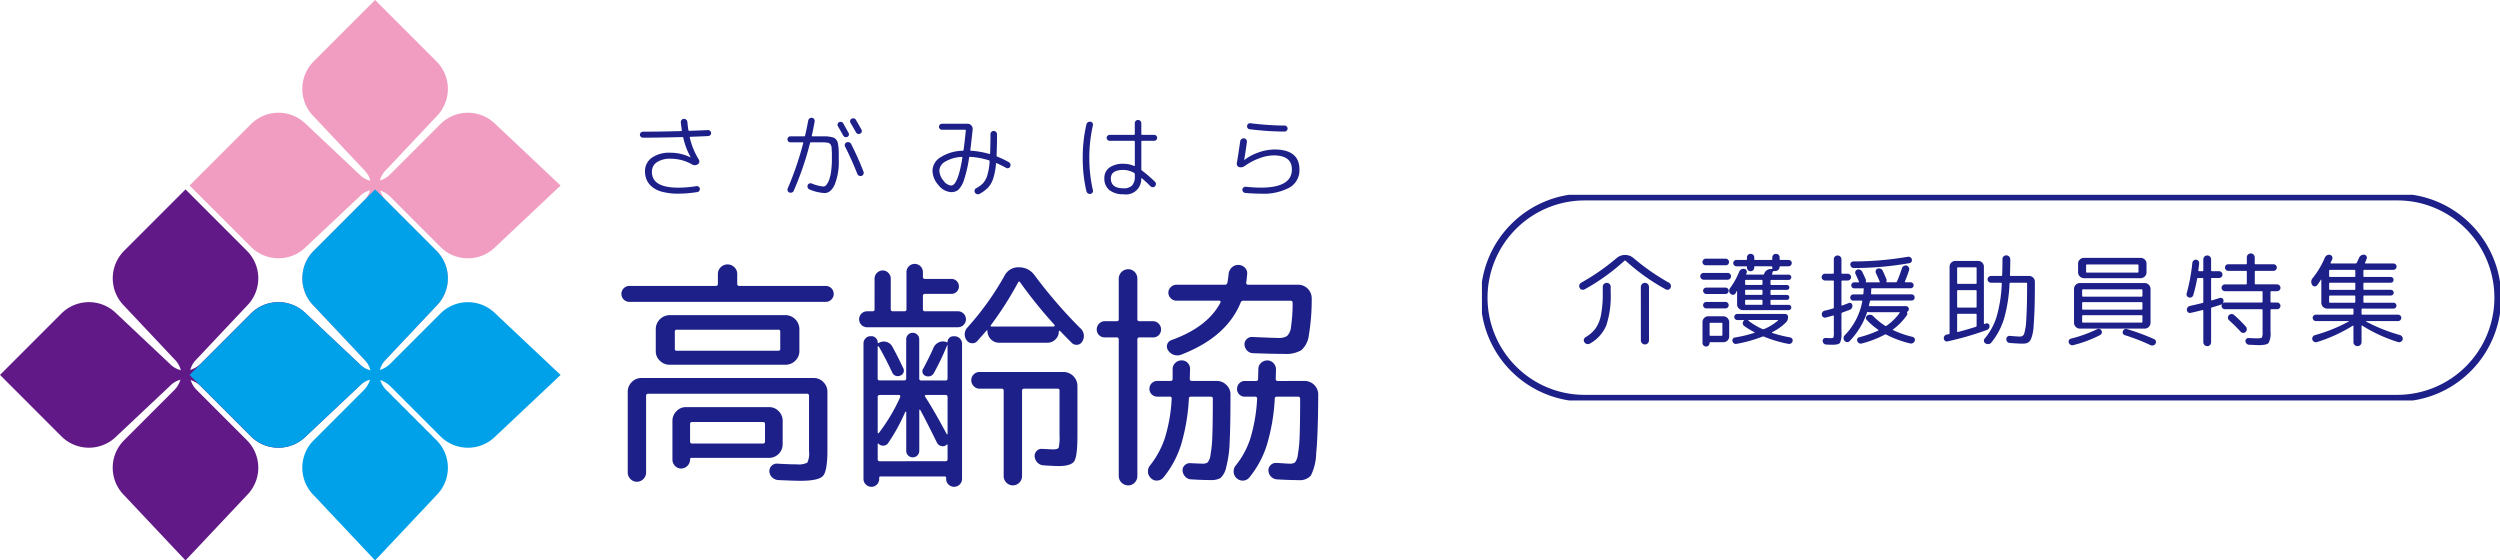 <svg xmlns="http://www.w3.org/2000/svg" xmlns:xlink="http://www.w3.org/1999/xlink" width="368.346" height="82.573" viewBox="0 0 368.346 82.573"><defs><clipPath id="a"><rect width="194.226" height="82.573" fill="none"/></clipPath><clipPath id="b"><rect width="150" height="30.295" fill="none"/></clipPath></defs><g transform="translate(-40 -16)"><g transform="translate(40 16)"><g clip-path="url(#a)"><path d="M160.683,73.414a1.176,1.176,0,0,1,0-2.351h12.754a.284.284,0,0,0,.321-.321V69.317a1.347,1.347,0,0,1,.427-1.015,1.419,1.419,0,0,1,1.994,0,1.349,1.349,0,0,1,.427,1.015v1.425a.283.283,0,0,0,.321.321h12.753a1.176,1.176,0,0,1,0,2.351Zm21.98,26.254a1.418,1.418,0,0,1-.908-.392,1.3,1.3,0,0,1-.41-.891,1.1,1.1,0,0,1,1.14-1.14q1.71.107,2.849.106a2.894,2.894,0,0,0,1.6-.249,3.208,3.208,0,0,0,.25-1.71V87.271a.283.283,0,0,0-.321-.32H163.5a.283.283,0,0,0-.321.32V98.527a1.365,1.365,0,0,1-.392.979,1.332,1.332,0,0,1-1.923,0,1.365,1.365,0,0,1-.392-.979V86.665a1.978,1.978,0,0,1,.588-1.425,1.892,1.892,0,0,1,1.407-.606H187.9a1.894,1.894,0,0,1,1.407.606,1.98,1.98,0,0,1,.588,1.425v8.621q0,3.028-.642,3.758t-3.312.73q-1,0-3.277-.106M167.417,82.675h-.784a1.978,1.978,0,0,1-1.425-.588,1.891,1.891,0,0,1-.605-1.407V77.4a2.068,2.068,0,0,1,2.031-2.031h17.1a2.068,2.068,0,0,1,2.031,2.031v3.277a1.891,1.891,0,0,1-.605,1.407,1.979,1.979,0,0,1-1.425.588ZM183.3,94.4a2.007,2.007,0,0,1-2,2H169.874a.189.189,0,0,0-.213.213v.036a1.339,1.339,0,0,1-1.318,1.318,1.21,1.21,0,0,1-.909-.391,1.3,1.3,0,0,1-.374-.927v-5.7a1.98,1.98,0,0,1,.588-1.425,1.893,1.893,0,0,1,1.407-.605h12.254a1.9,1.9,0,0,1,1.408.605,1.982,1.982,0,0,1,.588,1.425Zm-15.888-16.6v2.53a.251.251,0,0,0,.285.285h14.962a.252.252,0,0,0,.285-.285v-2.53a.252.252,0,0,0-.285-.285H167.7a.251.251,0,0,0-.285.285M180.7,93.968V91.4c0-.189-.107-.285-.321-.285h-10.4c-.215,0-.321.1-.321.285v2.565a.283.283,0,0,0,.321.321h10.4a.284.284,0,0,0,.321-.321" transform="translate(-67.984 -28.936)" fill="#1d2089"/><path d="M221.837,77.074a1.176,1.176,0,1,1,0-2.351h.783c.19,0,.285-.107.285-.321V69.914a1.216,1.216,0,0,1,1.211-1.211,1.128,1.128,0,0,1,.819.356,1.165,1.165,0,0,1,.356.854V74.4a.284.284,0,0,0,.321.321h1.674a.283.283,0,0,0,.32-.321V68.916a1.212,1.212,0,0,1,2.423,0v.748q0,.286.321.286h3.882a1.1,1.1,0,1,1,0,2.209h-3.882a.283.283,0,0,0-.321.321V74.4a.284.284,0,0,0,.321.321h4.809a1.176,1.176,0,1,1,0,2.351Zm13.608,23.173a1.162,1.162,0,0,1-1.639,0,1.109,1.109,0,0,1-.356-.837v-.143a.189.189,0,0,0-.214-.213H223.8a.189.189,0,0,0-.213.213v.143a1.139,1.139,0,0,1-.339.837,1.1,1.1,0,0,1-.8.339,1.154,1.154,0,0,1-.819-.339,1.11,1.11,0,0,1-.356-.837V79.461a1.054,1.054,0,0,1,.3-.748.967.967,0,0,1,.73-.321h.142a.867.867,0,0,1,.659.285.918.918,0,0,1,.267.641c0,.1.048.119.142.071l.072-.036a1.382,1.382,0,0,1,1.1-.107,1.418,1.418,0,0,1,.855.712q.748,1.355,1.567,3.1a.771.771,0,0,1-.427,1.141.862.862,0,0,1-.642.035.877.877,0,0,1-.5-.427q-.961-2.065-2-3.883a.146.146,0,0,0-.107-.036c-.048,0-.071.012-.071.036v4.7q0,.285.32.285h3.563c.213,0,.321-.095.321-.285V78.82a.962.962,0,0,1,1.923,0v5.807a.252.252,0,0,0,.286.285h3.6a.252.252,0,0,0,.285-.285V79.781c0-.118-.024-.13-.071-.035a35.961,35.961,0,0,1-1.959,4.1.879.879,0,0,1-.534.428.945.945,0,0,1-.677-.036.711.711,0,0,1-.321-1.1q1-1.888,1.5-3.063a1.574,1.574,0,0,1,.783-.784,1.376,1.376,0,0,1,1.1-.035l.071.035c.071.024.107,0,.107-.071a.855.855,0,0,1,.819-.819h.249a1.1,1.1,0,0,1,1.069,1.069V99.41a1.111,1.111,0,0,1-.356.837M223.368,87.369v5.236a.082.082,0,0,0,.053.089c.036.013.077-.006.125-.053a26.593,26.593,0,0,0,3.135-5.272.277.277,0,0,0-.018-.214.171.171,0,0,0-.16-.107h-2.815a.283.283,0,0,0-.32.321m10.01,9.44q.285,0,.285-.321v-2.1a.058.058,0,0,0-.036-.053.059.059,0,0,0-.071.018.822.822,0,0,1-.784.231.911.911,0,0,1-.677-.516q-1.853-3.741-2.459-4.81a.121.121,0,0,0-.089-.036c-.035,0-.053.024-.053.071v6.021a.962.962,0,0,1-1.923,0V89.578c0-.047-.018-.071-.053-.071a.12.12,0,0,0-.089.036,27.4,27.4,0,0,1-2.529,4.6.844.844,0,0,1-.695.374.88.88,0,0,1-.73-.3.045.045,0,0,0-.071,0,.1.1,0,0,0-.036.071v2.209a.283.283,0,0,0,.32.321Zm-2.885-9.761a.176.176,0,0,0-.161.089.119.119,0,0,0,.018.161q1.282,1.959,3.17,5.485c.023.048.053.071.089.071s.053-.024.053-.071V87.369q0-.321-.285-.321Zm23.012-7.872a.914.914,0,0,1-.713.48,1,1,0,0,1-.819-.267q-1.176-1.176-1.745-1.782c-.024-.023-.059-.023-.107,0s-.071.048-.071.072a1.59,1.59,0,0,1-.5,1.193,1.64,1.64,0,0,1-1.176.481h-7.125a1.62,1.62,0,0,1-1.211-.516,1.707,1.707,0,0,1-.5-1.23c0-.118-.06-.118-.178,0q-.428.5-1.318,1.5a.934.934,0,0,1-.8.32,1,1,0,0,1-.766-.427,1.483,1.483,0,0,1,.143-1.923,42.137,42.137,0,0,0,5.45-7.624,2.246,2.246,0,0,1,2.1-1.211,2.777,2.777,0,0,1,2.316,1.176,70.705,70.705,0,0,0,6.7,7.766,1.522,1.522,0,0,1,.32,2m-4.382,15.888q.784,0,.908-.25A6.747,6.747,0,0,0,250.157,93v-6.59a.252.252,0,0,0-.285-.285h-4.916c-.213,0-.321.095-.321.285V98.982a1.371,1.371,0,0,1-.391.979,1.334,1.334,0,0,1-1.924,0,1.368,1.368,0,0,1-.392-.979V86.407q0-.285-.32-.285h-3.242a1.139,1.139,0,0,1-.855-.374,1.225,1.225,0,0,1-.356-.873,1.217,1.217,0,0,1,1.211-1.211h12.4a2.069,2.069,0,0,1,2.03,2.031V93q0,3.065-.463,3.794t-2.28.73q-.784,0-2.244-.106a1.341,1.341,0,0,1-.891-.392,1.494,1.494,0,0,1-.427-.891,1.058,1.058,0,0,1,.285-.819.956.956,0,0,1,.819-.321q1.424.071,1.531.071m.178-18.1c.047,0,.089-.036.125-.107s.029-.118-.018-.142a67.6,67.6,0,0,1-5.059-6.269q-.143-.213-.285,0a50.3,50.3,0,0,1-3.99,6.269q-.178.25.072.25Z" transform="translate(-94.048 -28.857)" fill="#1d2089"/><path d="M282.8,78.7a1.156,1.156,0,0,1-1.176-1.176,1.163,1.163,0,0,1,.357-.855,1.126,1.126,0,0,1,.819-.356h1.782a.251.251,0,0,0,.284-.285V70.046a1.4,1.4,0,0,1,1.39-1.389,1.282,1.282,0,0,1,.962.41,1.37,1.37,0,0,1,.392.979v5.985c0,.19.107.285.321.285h1.994a1.13,1.13,0,0,1,.82.356,1.168,1.168,0,0,1,.356.855,1.156,1.156,0,0,1-1.176,1.176h-1.994a.284.284,0,0,0-.321.321V99.115a1.368,1.368,0,0,1-.392.979,1.28,1.28,0,0,1-.962.41,1.4,1.4,0,0,1-1.39-1.389V79.024c0-.213-.094-.321-.284-.321Zm6.8,20.733a1.293,1.293,0,0,1-.427-.908,1.34,1.34,0,0,1,.321-.979,13.272,13.272,0,0,0,2.155-3.972,23.494,23.494,0,0,0,1.016-5.86.252.252,0,0,0-.286-.285h-1.817a1.138,1.138,0,0,1-.838-.339,1.1,1.1,0,0,1-.338-.8,1.155,1.155,0,0,1,1.176-1.176h1.924a.283.283,0,0,0,.32-.321V83.369a1.208,1.208,0,0,1,.392-.908,1.293,1.293,0,0,1,.926-.374,1.218,1.218,0,0,1,1.247,1.247c0,.19-.005.445-.018.765s-.017.565-.017.731q0,.285.32.285H299.3a1.983,1.983,0,0,1,1.425.588,1.9,1.9,0,0,1,.605,1.408q0,4.524-.125,7a16.528,16.528,0,0,1-.517,3.758,2.875,2.875,0,0,1-.854,1.567,2.788,2.788,0,0,1-1.425.285q-1.213,0-2.921-.107a1.208,1.208,0,0,1-.838-.41,1.41,1.41,0,0,1-.374-.873.956.956,0,0,1,.32-.8,1.079,1.079,0,0,1,.856-.3q1.354.072,1.781.072a1.2,1.2,0,0,0,.73-.178,2.233,2.233,0,0,0,.427-1.14,18.86,18.86,0,0,0,.267-2.832q.07-1.87.071-5.4a.283.283,0,0,0-.32-.321H295.52q-.321,0-.321.285a28.749,28.749,0,0,1-1.175,6.876,14.485,14.485,0,0,1-2.565,4.737,1.243,1.243,0,0,1-.908.464,1.176,1.176,0,0,1-.944-.356m3.028-20.341q5.344-1.924,7.232-5.557a.159.159,0,0,0-.018-.16.173.173,0,0,0-.16-.089h-6.3a1.166,1.166,0,0,1-.855-.356,1.12,1.12,0,0,1,0-1.639,1.166,1.166,0,0,1,.855-.356h7.124a.337.337,0,0,0,.356-.285,9.6,9.6,0,0,0,.178-1.282,1.6,1.6,0,0,1,.464-.962,1.375,1.375,0,0,1,1.923,0,1.148,1.148,0,0,1,.356.926q-.071.855-.142,1.282a.212.212,0,0,0,.052.213.256.256,0,0,0,.2.107H311.3a2.005,2.005,0,0,1,2,2,32.292,32.292,0,0,1-.426,5.45,3.5,3.5,0,0,1-1.122,2.208,4.512,4.512,0,0,1-2.512.535q-1.71,0-4.631-.107a1.234,1.234,0,0,1-.838-.391,1.346,1.346,0,0,1-.374-.856,1.008,1.008,0,0,1,.321-.819,1.053,1.053,0,0,1,.854-.321q3.134.143,3.776.142a2.3,2.3,0,0,0,1.318-.285,2.2,2.2,0,0,0,.588-1.371,24.178,24.178,0,0,0,.231-3.509.283.283,0,0,0-.32-.32H303.25a.415.415,0,0,0-.427.285q-2.068,5.059-8.657,7.623a1.6,1.6,0,0,1-2.03-.606.985.985,0,0,1,.5-1.5m19.629,6.02a2.007,2.007,0,0,1,1.995,2q-.036,5.985-.3,8.621a7.841,7.841,0,0,1-.784,3.313,2.133,2.133,0,0,1-1.8.677q-1.354,0-3.17-.107a1.341,1.341,0,0,1-1.282-1.283,1.007,1.007,0,0,1,.321-.819,1.052,1.052,0,0,1,.854-.32c.166,0,.487.018.962.053s.808.053,1,.053a1.274,1.274,0,0,0,.766-.178,2.274,2.274,0,0,0,.428-1.158,19.348,19.348,0,0,0,.267-2.832q.071-1.852.071-5.379c0-.214-.1-.321-.286-.321h-3.135c-.213,0-.32.095-.32.285a28.743,28.743,0,0,1-1.176,6.876,14.474,14.474,0,0,1-2.565,4.737,1.24,1.24,0,0,1-.908.464,1.342,1.342,0,0,1-1.407-1.265,1.335,1.335,0,0,1,.321-.979,12.459,12.459,0,0,0,2.137-3.955,24.391,24.391,0,0,0,1-5.878.252.252,0,0,0-.285-.285h-1.532a1.124,1.124,0,0,1-.8-.321,1.08,1.08,0,0,1-.339-.819,1.138,1.138,0,0,1,.339-.837,1.1,1.1,0,0,1,.8-.339h1.639a.284.284,0,0,0,.321-.321c0-.142.005-.374.018-.695s.017-.563.017-.73a1.208,1.208,0,0,1,.392-.908,1.294,1.294,0,0,1,.926-.374,1.209,1.209,0,0,1,.908.392,1.3,1.3,0,0,1,.375.927c0,.166-.006.409-.018.73s-.018.552-.018.695q0,.285.321.285Z" transform="translate(-120.032 -28.989)" fill="#1d2089"/><path d="M164.765,33.293a.432.432,0,0,1-.317-.132.416.416,0,0,1-.132-.3.424.424,0,0,1,.138-.317.441.441,0,0,1,.31-.132q2.3,0,5.622-.092c.088,0,.123-.04.105-.119q-.105-.739-.145-1.148a.444.444,0,0,1,.106-.356.455.455,0,0,1,.33-.172.488.488,0,0,1,.356.119.453.453,0,0,1,.172.33q.04.462.145,1.2a.118.118,0,0,0,.119.106q1-.026,2.771-.106a.4.4,0,0,1,.31.112.448.448,0,0,1,.152.31.4.4,0,0,1-.112.31.451.451,0,0,1-.31.151q-1.716.079-2.639.106-.106,0-.079.119A10.6,10.6,0,0,0,173,36.526a.524.524,0,0,1,.059.389.461.461,0,0,1-.231.31.8.8,0,0,1-.871-.013,6.263,6.263,0,0,0-3.1-.818,3.505,3.505,0,0,0-2.039.515,1.648,1.648,0,0,0-.732,1.425q0,2.323,3.867,2.323a16.576,16.576,0,0,0,2.679-.224.456.456,0,0,1,.336.079.4.4,0,0,1,.178.277.451.451,0,0,1-.079.336.4.4,0,0,1-.278.178,18.05,18.05,0,0,1-2.837.238,8.857,8.857,0,0,1-2.33-.27,3.887,3.887,0,0,1-1.524-.739,2.9,2.9,0,0,1-.786-1.029,3.033,3.033,0,0,1-.244-1.221,2.4,2.4,0,0,1,.99-2.025,4.47,4.47,0,0,1,2.745-.746,6.65,6.65,0,0,1,2.943.673h.04v-.026a10.4,10.4,0,0,1-1.082-2.864c-.009-.061-.057-.092-.145-.092q-3.419.092-5.794.092" transform="translate(-70.033 -13.008)" fill="#1d2089"/><path d="M202.631,33.859a.415.415,0,0,1-.3-.132.437.437,0,0,1-.007-.62.412.412,0,0,1,.31-.132h2.019a.133.133,0,0,0,.145-.106q.263-1.148.462-2.217a.5.5,0,0,1,.2-.317.471.471,0,0,1,.356-.092.4.4,0,0,1,.3.178.463.463,0,0,1,.092.35q-.157.937-.422,2.1c-.018.071.009.106.079.106h1.953a3.539,3.539,0,0,1,.686.073,4.394,4.394,0,0,1,.522.125.864.864,0,0,1,.336.271,1.051,1.051,0,0,1,.231.4,7.406,7.406,0,0,1,.165,1.425v1.1a9.1,9.1,0,0,1-.587,3.7q-.588,1.26-1.485,1.261a6.4,6.4,0,0,1-2.23-.528.435.435,0,0,1-.264-.251.486.486,0,0,1-.013-.37.415.415,0,0,1,.244-.257.463.463,0,0,1,.35-.007,5.431,5.431,0,0,0,1.742.449.582.582,0,0,0,.422-.244,2.484,2.484,0,0,0,.4-.725,6.1,6.1,0,0,0,.3-1.307,13.872,13.872,0,0,0,.112-1.854v-.647q0-.2-.02-.508c-.013-.207-.02-.345-.02-.416a.942.942,0,0,0-.066-.29.977.977,0,0,0-.1-.224,1.054,1.054,0,0,0-.158-.132.46.46,0,0,0-.2-.1c-.048,0-.145-.015-.29-.033a3.038,3.038,0,0,0-.356-.026h-1.867a.132.132,0,0,0-.145.106,45.3,45.3,0,0,1-2.4,7.021.46.46,0,0,1-.264.257.51.51,0,0,1-.37.007.417.417,0,0,1-.258-.244.453.453,0,0,1,.007-.363,46.864,46.864,0,0,0,2.283-6.678c.017-.071-.009-.106-.08-.106Zm8.611-1.049a.423.423,0,0,1-.217.244.471.471,0,0,1-.608-.185q-.343-.633-.778-1.373a.417.417,0,0,1-.046-.33.426.426,0,0,1,.2-.264.472.472,0,0,1,.351-.046.425.425,0,0,1,.27.2l.792,1.425a.366.366,0,0,1,.033.324m-.574,1.319a.437.437,0,0,1,.25-.257.51.51,0,0,1,.377-.013.5.5,0,0,1,.283.238,42.255,42.255,0,0,1,1.834,4.1.471.471,0,0,1-.02.37.414.414,0,0,1-.27.238.471.471,0,0,1-.376-.026.477.477,0,0,1-.257-.277q-.78-2.006-1.795-4.012a.438.438,0,0,1-.026-.363m1.623-1.748q-.291-.528-.792-1.373a.409.409,0,0,1-.059-.343.413.413,0,0,1,.217-.277.484.484,0,0,1,.356-.046.42.42,0,0,1,.277.218q.264.436.818,1.438a.393.393,0,0,1,.033.336.419.419,0,0,1-.231.258.456.456,0,0,1-.349.02.465.465,0,0,1-.271-.231" transform="translate(-86.177 -12.888)" fill="#1d2089"/><path d="M242.2,41.856a2.522,2.522,0,0,1-1.848-1.01,3.243,3.243,0,0,1-.9-2.2,2.358,2.358,0,0,1,1.214-1.94,6.331,6.331,0,0,1,3.246-.95q.092,0,.119-.119.158-1.121.33-2.864a.093.093,0,0,0-.106-.106h-3.418a.417.417,0,0,1-.3-.132.433.433,0,0,1-.132-.317.451.451,0,0,1,.436-.436h3.788a.7.7,0,0,1,.521.224.733.733,0,0,1,.218.528v.132q-.225,2.085-.343,2.983c-.018.071.013.106.092.106a12.989,12.989,0,0,1,2.719.475c.07.017.106-.013.106-.092q.053-1.584.053-2.824a.473.473,0,0,1,.475-.475.5.5,0,0,1,.488.488q0,1.663-.066,3.141a.154.154,0,0,0,.1.158,14.381,14.381,0,0,1,1.716.818.49.49,0,0,1,.224.3.475.475,0,0,1-.04.363.416.416,0,0,1-.271.217.434.434,0,0,1-.349-.059q-.7-.383-1.359-.673c-.071-.026-.106-.009-.106.053a9.327,9.327,0,0,1-.415,2.217,3.685,3.685,0,0,1-.753,1.326,5.145,5.145,0,0,1-1.273.931.475.475,0,0,1-.37.033.519.519,0,0,1-.29-.231.476.476,0,0,1-.046-.356.415.415,0,0,1,.217-.277,4.2,4.2,0,0,0,1.049-.779,3.117,3.117,0,0,0,.607-1.155,8.929,8.929,0,0,0,.337-2.025.154.154,0,0,0-.106-.158,11.41,11.41,0,0,0-2.785-.515.124.124,0,0,0-.132.106,18.53,18.53,0,0,1-.739,3.246,3.632,3.632,0,0,1-.832,1.491,1.619,1.619,0,0,1-1.082.356m1.57-5.186a5.192,5.192,0,0,0-2.422.686,1.583,1.583,0,0,0-.877,1.293,2.39,2.39,0,0,0,.594,1.5,1.587,1.587,0,0,0,1.135.739q1,0,1.663-4.1a.081.081,0,0,0-.02-.079.094.094,0,0,0-.072-.04" transform="translate(-102.059 -13.548)" fill="#1d2089"/><path d="M279.163,41.7a.528.528,0,0,1-.376-.086.521.521,0,0,1-.218-.31,20.976,20.976,0,0,1-.541-4.923,20.976,20.976,0,0,1,.541-4.923.532.532,0,0,1,.594-.4.423.423,0,0,1,.3.191.4.4,0,0,1,.059.35,21.88,21.88,0,0,0,0,9.555.4.4,0,0,1-.059.349.422.422,0,0,1-.3.192m4.9.053a3.231,3.231,0,0,1-2.105-.613,2.108,2.108,0,0,1-.745-1.723,1.879,1.879,0,0,1,.739-1.591,3.439,3.439,0,0,1,2.112-.561,3.849,3.849,0,0,1,1.531.317c.07.035.106.013.106-.066V33.979c0-.071-.04-.106-.119-.106H282a.432.432,0,0,1-.316-.132.416.416,0,0,1-.132-.3.439.439,0,0,1,.132-.31.421.421,0,0,1,.316-.138h3.577c.079,0,.119-.035.119-.106v-1.61a.472.472,0,0,1,.475-.475.48.48,0,0,1,.343.138.448.448,0,0,1,.145.337v1.61c0,.071.04.106.119.106h1.768a.42.42,0,0,1,.316.138.439.439,0,0,1,.133.31.417.417,0,0,1-.133.3.431.431,0,0,1-.316.132h-1.768c-.079,0-.119.035-.119.106V38.07a.213.213,0,0,0,.079.172,18.789,18.789,0,0,1,1.927,1.663.454.454,0,0,1,.145.33.478.478,0,0,1-.132.33.429.429,0,0,1-.33.145.469.469,0,0,1-.343-.145q-.713-.713-1.254-1.161c-.071-.044-.106-.031-.106.04a2.247,2.247,0,0,1-2.587,2.31m-.04-3.59q-1.848,0-1.848,1.254,0,1.452,1.848,1.452a1.7,1.7,0,0,0,1.28-.416,1.9,1.9,0,0,0,.4-1.339v-.343a.2.2,0,0,0-.106-.172,3.188,3.188,0,0,0-1.57-.436" transform="translate(-118.498 -13.126)" fill="#1d2089"/><path d="M317.94,38.112a.47.47,0,0,1-.284-.217.522.522,0,0,1-.073-.35q.212-1.227.5-3.233a.483.483,0,0,1,.192-.336.5.5,0,0,1,.376-.1.419.419,0,0,1,.33.178.491.491,0,0,1,.092.363q-.238,1.69-.4,2.626v.013h.026a7.182,7.182,0,0,1,2.1-1.115,7.081,7.081,0,0,1,2.316-.429q3.695,0,3.7,2.943a2.949,2.949,0,0,1-1.438,2.653,8.093,8.093,0,0,1-4.276.911q-1,0-2.27-.106a.43.43,0,0,1-.31-.165.459.459,0,0,1-.112-.337.415.415,0,0,1,.158-.3A.434.434,0,0,1,318.89,41q1.32.132,2.217.132,4.593,0,4.593-2.679,0-2.072-2.705-2.072a6.156,6.156,0,0,0-2.091.429,8.967,8.967,0,0,0-2.145,1.128.955.955,0,0,1-.818.172m1.663-6.467a42.267,42.267,0,0,0,5.015.343.433.433,0,0,1,.317.132.424.424,0,0,1-.007.62.452.452,0,0,1-.323.132,41.829,41.829,0,0,1-5.12-.343.388.388,0,0,1-.3-.165.441.441,0,0,1-.086-.337.4.4,0,0,1,.165-.29.43.43,0,0,1,.337-.092" transform="translate(-135.355 -13.486)" fill="#1d2089"/><path d="M41.01,99.031a5.7,5.7,0,0,1-4.057-1.681l-7.409-7.409a3.68,3.68,0,0,0-2.276-1.033,3.305,3.305,0,0,0-1.992.8l-8.111,7.638a5.745,5.745,0,0,1-8.122.008L0,88.308l9.044-9.043a5.736,5.736,0,0,1,8.113,0l8.089,7.621a3.359,3.359,0,0,0,2.021.822,3.645,3.645,0,0,0,2.256-1.014l7.429-7.428a5.736,5.736,0,0,1,8.113,0l9.6,9.043-9.591,9.034a5.714,5.714,0,0,1-4.065,1.689" transform="translate(0 -33.067)" fill="#611987"/><path d="M28.947,89.646a5.7,5.7,0,0,1,1.681-4.057l7.409-7.409A3.68,3.68,0,0,0,39.07,75.9a3.305,3.305,0,0,0-.8-1.992L30.636,65.8a5.745,5.745,0,0,1-.008-8.122l9.042-9.043,9.043,9.043a5.736,5.736,0,0,1,0,8.113l-7.621,8.089a3.359,3.359,0,0,0-.822,2.021,3.645,3.645,0,0,0,1.014,2.256l7.428,7.429a5.736,5.736,0,0,1,0,8.113l-9.043,9.6-9.034-9.591a5.714,5.714,0,0,1-1.689-4.065" transform="translate(-12.338 -20.729)" fill="#611987"/><path d="M89.692,50.395a5.7,5.7,0,0,1-4.057-1.681L78.226,41.3a3.682,3.682,0,0,0-2.276-1.032,3.305,3.305,0,0,0-1.992.8l-8.111,7.638a5.745,5.745,0,0,1-8.122.008l-9.044-9.042,9.044-9.043a5.738,5.738,0,0,1,8.113,0l8.089,7.621a3.359,3.359,0,0,0,2.021.822,3.645,3.645,0,0,0,2.256-1.014l7.429-7.428a5.738,5.738,0,0,1,8.113,0l9.6,9.043-9.591,9.034a5.714,5.714,0,0,1-4.065,1.689" transform="translate(-20.749 -12.338)" fill="#f19dc1"/><path d="M77.629,41.01a5.7,5.7,0,0,1,1.681-4.057l7.409-7.409a3.68,3.68,0,0,0,1.033-2.276,3.305,3.305,0,0,0-.8-1.992l-7.638-8.111a5.745,5.745,0,0,1-.008-8.122L88.352,0l9.043,9.044a5.736,5.736,0,0,1,0,8.113l-7.62,8.089a3.359,3.359,0,0,0-.822,2.021,3.645,3.645,0,0,0,1.014,2.256l7.428,7.429a5.736,5.736,0,0,1,0,8.113l-9.043,9.6-9.034-9.591a5.714,5.714,0,0,1-1.689-4.065" transform="translate(-33.086)" fill="#f19dc1"/><path d="M89.692,99.031a5.7,5.7,0,0,1-4.057-1.681l-7.409-7.409a3.68,3.68,0,0,0-2.276-1.033,3.305,3.305,0,0,0-1.992.8l-8.111,7.638a5.745,5.745,0,0,1-8.122.008l-9.044-9.042,9.044-9.043a5.736,5.736,0,0,1,8.113,0l8.089,7.621a3.359,3.359,0,0,0,2.021.822,3.645,3.645,0,0,0,2.256-1.014l7.429-7.428a5.736,5.736,0,0,1,8.113,0l9.6,9.043-9.591,9.034a5.714,5.714,0,0,1-4.065,1.689" transform="translate(-20.749 -33.067)" fill="#00a1e9"/><path d="M77.629,89.646a5.7,5.7,0,0,1,1.681-4.057l7.409-7.409A3.68,3.68,0,0,0,87.752,75.9a3.305,3.305,0,0,0-.8-1.992L79.318,65.8a5.745,5.745,0,0,1-.008-8.122l9.042-9.043,9.043,9.043a5.736,5.736,0,0,1,0,8.113l-7.62,8.089a3.359,3.359,0,0,0-.822,2.021,3.645,3.645,0,0,0,1.014,2.256l7.428,7.429a5.736,5.736,0,0,1,0,8.113l-9.043,9.6-9.034-9.591a5.714,5.714,0,0,1-1.689-4.065" transform="translate(-33.086 -20.729)" fill="#00a1e9"/></g></g><g transform="translate(258.346 44.706)"><g transform="translate(0 0)" clip-path="url(#b)"><path d="M22.835,18.691a.56.56,0,0,1-.419.045.488.488,0,0,1-.313-.269.565.565,0,0,1,.224-.748,32.7,32.7,0,0,0,5.188-3.6,1.922,1.922,0,0,1,2.572,0,32.679,32.679,0,0,0,5.189,3.6.566.566,0,0,1,.224.748.492.492,0,0,1-.313.269.516.516,0,0,1-.4-.045,31.016,31.016,0,0,1-5.892-4.2.119.119,0,0,0-.179-.015,30.783,30.783,0,0,1-5.876,4.217m2.676-.374a.572.572,0,0,1,.164-.411.595.595,0,0,1,.837,0,.575.575,0,0,1,.164.411v.837a13.731,13.731,0,0,1-.651,4.859,5.5,5.5,0,0,1-2.4,2.661.615.615,0,0,1-.449.068.575.575,0,0,1-.373-.262.467.467,0,0,1-.075-.411.553.553,0,0,1,.254-.337,4.767,4.767,0,0,0,1.488-1.316,5.231,5.231,0,0,0,.785-2,16.94,16.94,0,0,0,.255-3.267Zm5.607.015a.6.6,0,1,1,1.2,0v7.88a.588.588,0,0,1-.172.419.6.6,0,0,1-.852,0,.587.587,0,0,1-.172-.419Z" transform="translate(-7.711 -4.766)" fill="#1d2089"/><path d="M49.976,17.183a.471.471,0,0,1-.343-.15.488.488,0,0,1-.15-.359.485.485,0,0,1,.493-.493H53.52a.488.488,0,0,1,.345.142.466.466,0,0,1,.149.352.489.489,0,0,1-.149.359.475.475,0,0,1-.345.15Zm.315-2.123a.472.472,0,0,1-.337-.135.452.452,0,0,1-.142-.344.477.477,0,0,1,.142-.352.46.46,0,0,1,.337-.142h2.946a.461.461,0,0,1,.336.142.477.477,0,0,1,.142.352.461.461,0,0,1-.478.478Zm3.453,8.373v2.123a.793.793,0,0,1-.254.59.83.83,0,0,1-.6.247H50.934c-.05,0-.075.03-.075.09v.045a.524.524,0,0,1-1.047,0v-3.1a.831.831,0,0,1,.247-.6.793.793,0,0,1,.59-.254h2.243a.868.868,0,0,1,.852.852M50.38,19.291a.485.485,0,0,1-.478-.478.445.445,0,0,1,.135-.329.464.464,0,0,1,.343-.135h2.811a.468.468,0,0,1,.345.135.45.45,0,0,1,.135.329.486.486,0,0,1-.479.478Zm0,2.123a.478.478,0,0,1,0-.957h2.811a.478.478,0,0,1,0,.957Zm2.362,3.9v-1.66a.106.106,0,0,0-.12-.12H50.978a.105.105,0,0,0-.119.12v1.66c0,.09.039.135.119.135h1.645c.08,0,.12-.045.12-.135m1.944-6.13a.407.407,0,0,1-.344.216.478.478,0,0,1-.4-.142.528.528,0,0,1-.2-.389.67.67,0,0,1,.12-.434A10.9,10.9,0,0,0,55.2,16.046a.681.681,0,0,1,.748-.464.46.46,0,0,1,.329.209.389.389,0,0,1,.044.374.143.143,0,0,1-.03.075.622.622,0,0,0-.044.075.08.08,0,0,0,.014.082.093.093,0,0,0,.075.038h2.392a.164.164,0,0,0,.164-.12L58.9,16.3a.989.989,0,0,1,.418-.531,1.049,1.049,0,0,1,.659-.157.105.105,0,0,0,.119-.12v-.164c0-.08-.045-.12-.135-.12H57.527a.079.079,0,0,0-.089.09v.075a.539.539,0,1,1-1.077,0V15.3a.079.079,0,0,0-.089-.09H54.821a.486.486,0,0,1-.478-.478.436.436,0,0,1,.142-.329.472.472,0,0,1,.336-.135h1.421a.105.105,0,0,0,.119-.12v-.254a.5.5,0,0,1,.157-.374.561.561,0,0,1,.763,0,.5.5,0,0,1,.157.374v.254c0,.08.034.12.1.12H59.98a.105.105,0,0,0,.119-.12v-.254a.5.5,0,0,1,.157-.374.561.561,0,0,1,.763,0,.5.5,0,0,1,.157.374v.254c0,.08.034.12.1.12h1.21a.474.474,0,0,1,.337.135.437.437,0,0,1,.142.329.485.485,0,0,1-.478.478H61.265a.079.079,0,0,0-.089.09.641.641,0,0,1-.614.613h-.224a.175.175,0,0,0-.18.12l-.089.269c-.021.09,0,.135.075.135h2.362a.389.389,0,0,1,0,.778H59.95c-.079,0-.12.045-.12.135v.478c0,.09.04.135.12.135h2.3a.359.359,0,1,1,0,.718h-2.3c-.079,0-.12.045-.12.135v.493a.106.106,0,0,0,.12.12h2.3a.349.349,0,0,1,.255.1.346.346,0,0,1,.1.254.372.372,0,0,1-.1.261.337.337,0,0,1-.255.112h-2.3a.106.106,0,0,0-.12.12v.493a.106.106,0,0,0,.12.12h2.557a.389.389,0,0,1,0,.778H55.764a.83.83,0,0,1-.6-.247.793.793,0,0,1-.255-.59V18.872c0-.02-.007-.03-.022-.03a.053.053,0,0,0-.038.015Zm8.03,6.5a.456.456,0,0,1,.373.553.515.515,0,0,1-.216.314.522.522,0,0,1-.382.09,17.954,17.954,0,0,1-3.6-1.062.292.292,0,0,0-.239-.015,20.19,20.19,0,0,1-3.858,1.077.485.485,0,0,1-.358-.083.5.5,0,0,1-.21-.321.434.434,0,0,1,.06-.352.419.419,0,0,1,.3-.187,18.823,18.823,0,0,0,2.871-.688.048.048,0,0,0,.03-.045.047.047,0,0,0-.03-.045,14.035,14.035,0,0,1-1.5-.912.508.508,0,0,1-.014-.822.051.051,0,0,0,.014-.038c0-.015-.01-.022-.03-.022h-.986a.449.449,0,1,1,0-.9h7.027a.435.435,0,0,1,.449.449,1.084,1.084,0,0,1-.285.778,7.718,7.718,0,0,1-2.063,1.465.042.042,0,0,0-.023.052.069.069,0,0,0,.037.053,18.819,18.819,0,0,0,2.632.658m-4.187-8.478H56.211c-.079,0-.12.045-.12.135v.478c0,.09.04.135.12.135h2.318c.08,0,.12-.045.12-.135v-.478c0-.09-.04-.135-.12-.135m.12,2.093v-.493c0-.09-.04-.135-.12-.135H56.211c-.079,0-.12.045-.12.135v.493a.106.106,0,0,0,.12.12h2.318a.106.106,0,0,0,.12-.12m0,1.465v-.493a.106.106,0,0,0-.12-.12H56.211a.106.106,0,0,0-.12.12v.493a.106.106,0,0,0,.12.12h2.318a.106.106,0,0,0,.12-.12m0,3.693a.373.373,0,0,0,.255,0,8.228,8.228,0,0,0,2.018-1.241.063.063,0,0,0,.023-.06.035.035,0,0,0-.037-.03H56.6a.048.048,0,0,0-.046.03q-.015.03,0,.045a9.413,9.413,0,0,0,2.093,1.256" transform="translate(-17.314 -4.678)" fill="#1d2089"/><path d="M77.484,17.431a.512.512,0,0,1-.493-.493.49.49,0,0,1,.15-.359.472.472,0,0,1,.344-.15h1.166c.09,0,.135-.04.135-.12v-2a.561.561,0,0,1,.157-.4.523.523,0,0,1,.4-.164.562.562,0,0,1,.568.568v2c0,.08.045.12.135.12h.792a.474.474,0,0,1,.344.15.489.489,0,0,1,.149.359.51.51,0,0,1-.493.493h-.792a.119.119,0,0,0-.135.135V21.02c0,.08.04.11.12.09q.329-.12.957-.359a.363.363,0,0,1,.343.023.353.353,0,0,1,.181.291.6.6,0,0,1-.389.688q-.2.075-1.092.4a.174.174,0,0,0-.12.179v2.676a3.625,3.625,0,0,1-.2,1.585q-.2.3-1.069.3-.568,0-1-.03A.507.507,0,0,1,77.3,26.7a.565.565,0,0,1-.157-.359.39.39,0,0,1,.127-.329.425.425,0,0,1,.337-.12c.21.02.454.03.733.03.219,0,.348-.035.389-.1a2.537,2.537,0,0,0,.059-.763V22.694c0-.09-.04-.125-.12-.1-.668.19-1.027.289-1.077.3a.465.465,0,0,1-.38-.075.419.419,0,0,1-.188-.329.546.546,0,0,1,.464-.628q.553-.119,1.181-.314a.15.15,0,0,0,.12-.164V17.566a.119.119,0,0,0-.135-.135Zm3.252,9.076a.509.509,0,0,1-.366-.194.6.6,0,0,1-.142-.419.577.577,0,0,1,.172-.4,9.689,9.689,0,0,0,2.572-4.949c.019-.1-.015-.15-.1-.15H81.656a.435.435,0,0,1-.449-.449.462.462,0,0,1,.127-.329.423.423,0,0,1,.322-.135H83c.1,0,.15-.04.15-.12,0-.06.005-.15.015-.269s.015-.209.015-.269a.422.422,0,0,1,.014-.12c.021-.079,0-.12-.074-.12H81.791a.435.435,0,0,1-.434-.434.441.441,0,0,1,.127-.314.405.405,0,0,1,.306-.135h.658a.049.049,0,0,0,.045-.037.082.082,0,0,0,0-.068c0-.01,0-.015-.007-.015s-.008-.005-.008-.015q-.33-.747-.493-1.092a.48.48,0,0,1-.015-.389.4.4,0,0,1,.269-.254.556.556,0,0,1,.419.015.614.614,0,0,1,.314.3q.359.733.508,1.092a.409.409,0,0,1,.015.359c-.02.07,0,.1.06.1H85.5c.081,0,.1-.035.046-.1v-.015l-.015-.03q-.12-.3-.538-1.211a.494.494,0,0,1-.015-.4.4.4,0,0,1,.27-.262.574.574,0,0,1,.425.015.606.606,0,0,1,.322.3q.179.389.538,1.226a.484.484,0,0,1,0,.374c-.02.07,0,.1.06.1h1.331a.184.184,0,0,0,.164-.1q.359-.822.733-1.959a.62.62,0,0,1,.269-.344.514.514,0,0,1,.419-.06.531.531,0,0,1,.322.254.5.5,0,0,1,.052.4q-.269.852-.628,1.7a.066.066,0,0,0,.015.075.1.1,0,0,0,.075.03H90.1a.46.46,0,0,1,.449.449.405.405,0,0,1-.135.306.442.442,0,0,1-.315.127H84.392c-.08,0-.11.04-.09.12v.12a1.658,1.658,0,0,0-.015.262,1.737,1.737,0,0,1-.015.261c0,.09.034.135.1.135h5.861a.46.46,0,0,1,.464.464.421.421,0,0,1-.135.321.461.461,0,0,1-.33.127h-5.98a.146.146,0,0,0-.15.135c-.01.05-.055.239-.135.568-.02.08.015.12.1.12h5.338a.433.433,0,0,1,.434.434.393.393,0,0,1-.194.359.137.137,0,0,0-.06.179.389.389,0,0,1-.045.374,8.681,8.681,0,0,1-2.019,2.078c-.06.04-.055.08.015.12a14.754,14.754,0,0,0,2.856.987.447.447,0,0,1,.314.6.551.551,0,0,1-.284.314.564.564,0,0,1-.419.045,15.545,15.545,0,0,1-3.484-1.286.212.212,0,0,0-.239,0A15.415,15.415,0,0,1,82.942,26.7a.541.541,0,0,1-.688-.329.43.43,0,0,1,.007-.359.386.386,0,0,1,.277-.224,15.863,15.863,0,0,0,2.766-.972c.07-.05.075-.095.015-.135a10.282,10.282,0,0,1-1.675-1.435.4.4,0,0,1-.12-.359.408.408,0,0,1,.224-.314.674.674,0,0,1,.867.135A10.406,10.406,0,0,0,86.336,24.1a.165.165,0,0,0,.209,0,7.727,7.727,0,0,0,1.944-1.914q.059-.09-.045-.09H83.989a.487.487,0,0,1-.15-.03c-.09-.02-.14,0-.15.045a11.369,11.369,0,0,1-2.572,4.246.474.474,0,0,1-.382.15m1.01-10.915a.5.5,0,0,1-.359-.142.517.517,0,0,1-.164-.351.421.421,0,0,1,.12-.344.448.448,0,0,1,.329-.135,47.79,47.79,0,0,0,8.029-.688.515.515,0,0,1,.374.082.493.493,0,0,1,.209.307.454.454,0,0,1-.06.359.414.414,0,0,1-.3.194,47.375,47.375,0,0,1-8.179.718" transform="translate(-26.94 -4.807)" fill="#1d2089"/><path d="M105.218,26.394a.4.4,0,0,1-.351-.075.479.479,0,0,1-.187-.329.536.536,0,0,1,.4-.6c.04-.01.095-.02.165-.03s.124-.02.164-.03a.141.141,0,0,0,.119-.15V15.375a.792.792,0,0,1,.254-.59.831.831,0,0,1,.6-.247h3.364a.844.844,0,0,1,.837.837v8.388c0,.06.034.08.1.06l.12-.037a.856.856,0,0,0,.1-.038.364.364,0,0,1,.329.038.4.4,0,0,1,.18.291.579.579,0,0,1-.419.643,44.152,44.152,0,0,1-5.786,1.675m1.435-10.781V17.8c0,.08.045.12.135.12h2.6c.09,0,.135-.04.135-.12V15.614a.119.119,0,0,0-.135-.135h-2.6a.119.119,0,0,0-.135.135m0,3.364v2.3a.119.119,0,0,0,.135.135h2.6a.119.119,0,0,0,.135-.135v-2.3a.119.119,0,0,0-.135-.135h-2.6a.119.119,0,0,0-.135.135m0,3.484v2.452q0,.12.135.09,1.152-.3,2.6-.748c.09-.04.135-.095.135-.164v-1.63a.119.119,0,0,0-.135-.135h-2.6a.119.119,0,0,0-.135.135M117.24,16.75a.83.83,0,0,1,.6.246.8.8,0,0,1,.255.591q0,1.674-.023,2.9T118,22.694c-.036.653-.07,1.194-.1,1.622a6.383,6.383,0,0,1-.179,1.114,4.047,4.047,0,0,1-.246.71.967.967,0,0,1-.337.382,1.064,1.064,0,0,1-.412.172,3.566,3.566,0,0,1-.523.03q-.524,0-1.81-.1a.506.506,0,0,1-.366-.179.572.572,0,0,1-.142-.389.461.461,0,0,1,.15-.351.451.451,0,0,1,.358-.127q1.152.105,1.541.1a.607.607,0,0,0,.575-.389,8.075,8.075,0,0,0,.315-2.108q.127-1.719.127-5.308a.106.106,0,0,0-.12-.12h-2.332c-.09,0-.135.04-.135.12a22.469,22.469,0,0,1-.808,5.166,10.538,10.538,0,0,1-1.869,3.522.573.573,0,0,1-.4.224.743.743,0,0,1-.464-.09.475.475,0,0,1-.231-.337.428.428,0,0,1,.112-.381,9.4,9.4,0,0,0,1.749-3.2,20.36,20.36,0,0,0,.763-4.889c0-.09-.04-.135-.12-.135h-1.465a.5.5,0,0,1-.352-.15.479.479,0,0,1-.008-.7.491.491,0,0,1,.359-.15h1.51c.09,0,.135-.04.135-.12q.046-1.077.045-2.362a.522.522,0,0,1,.164-.4.588.588,0,0,1,.987.426q0,1.241-.046,2.318c0,.09.04.135.12.135Z" transform="translate(-36.626 -4.799)" fill="#1d2089"/><path d="M133.688,27.133a.54.54,0,0,1-.688-.344.427.427,0,0,1,.015-.367.46.46,0,0,1,.284-.231,19.868,19.868,0,0,0,3.858-1.391.493.493,0,0,1,.366-.037.435.435,0,0,1,.277.216.469.469,0,0,1,.052.374.476.476,0,0,1-.231.3,18,18,0,0,1-3.932,1.48m.075-8.283a.868.868,0,0,1,.852-.852h9.569a.868.868,0,0,1,.852.852v5.009a.868.868,0,0,1-.852.852h-9.569a.868.868,0,0,1-.852-.852Zm1.78-1.57h-.33a.868.868,0,0,1-.852-.852v-1.3a.792.792,0,0,1,.254-.59.831.831,0,0,1,.6-.247h8.374a.831.831,0,0,1,.6.247.8.8,0,0,1,.254.59v1.3a.868.868,0,0,1-.852.852Zm-.584,1.764v.822a.119.119,0,0,0,.135.135h8.612a.119.119,0,0,0,.135-.135v-.822c0-.079-.045-.12-.135-.12h-8.612c-.09,0-.135.04-.135.12m0,1.9v.852c0,.08.045.12.135.12h8.612c.09,0,.135-.04.135-.12v-.852a.119.119,0,0,0-.135-.135h-8.612a.119.119,0,0,0-.135.135m0,1.914v.852c0,.08.045.12.135.12h8.612c.09,0,.135-.04.135-.12v-.852c0-.079-.045-.12-.135-.12h-8.612c-.09,0-.135.04-.135.12m.584-7.476v.957a.105.105,0,0,0,.119.12h7.476a.106.106,0,0,0,.12-.12v-.957a.106.106,0,0,0-.12-.12h-7.476a.105.105,0,0,0-.119.12M145.77,26.924a.5.5,0,0,1-.321.254.584.584,0,0,1-.412-.03,29.708,29.708,0,0,0-3.813-1.48.4.4,0,0,1-.254-.231.431.431,0,0,1,0-.352.466.466,0,0,1,.614-.3,32.765,32.765,0,0,1,3.992,1.48.428.428,0,0,1,.247.284.474.474,0,0,1-.053.374" transform="translate(-46.526 -5)" fill="#1d2089"/><path d="M160.054,19.767a.468.468,0,0,1-.343-.6,27.7,27.7,0,0,0,.837-4.5.535.535,0,0,1,.187-.344.489.489,0,0,1,.366-.12.456.456,0,0,1,.337.172.486.486,0,0,1,.112.352q-.03.359-.12,1.047c-.02.08.02.12.12.12h.493a.105.105,0,0,0,.119-.12V14.16a.588.588,0,0,1,.584-.583.536.536,0,0,1,.4.172.575.575,0,0,1,.164.411v1.615c0,.08.044.12.135.12h1.032a.5.5,0,0,1,.351.15.479.479,0,0,1,.157.359.472.472,0,0,1-.15.344.488.488,0,0,1-.358.15h-1.032a.119.119,0,0,0-.135.135V20.1c0,.09.039.125.119.1q.777-.239,1.152-.359a.432.432,0,0,1,.366.045.366.366,0,0,1,.187.3.568.568,0,0,1-.434.658q-.837.269-1.255.389a.153.153,0,0,0-.135.164v4.964a.575.575,0,0,1-.164.411.536.536,0,0,1-.4.172.588.588,0,0,1-.584-.583v-4.65c0-.079-.04-.11-.119-.09q-1.167.3-1.764.419a.4.4,0,0,1-.352-.075.479.479,0,0,1-.187-.329.518.518,0,0,1,.1-.389.534.534,0,0,1,.321-.224q1.017-.224,1.9-.449c.07-.01.1-.06.1-.15V17.031q0-.135-.119-.135H161.4a.14.14,0,0,0-.149.12,23.178,23.178,0,0,1-.568,2.407.513.513,0,0,1-.239.3.478.478,0,0,1-.389.045M172.2,18.84a.119.119,0,0,0-.135.135V20.38a.119.119,0,0,0,.135.135h.837a.484.484,0,0,1,.343.142.486.486,0,0,1,0,.7.483.483,0,0,1-.343.142H172.2a.119.119,0,0,0-.135.135v3.155a3.012,3.012,0,0,1-.285,1.682q-.284.322-1.48.322-.12,0-1.406-.06a.567.567,0,0,1-.524-.523.413.413,0,0,1,.128-.337.429.429,0,0,1,.351-.127q.9.045,1.271.045.568,0,.673-.127a1.864,1.864,0,0,0,.1-.845V21.636a.119.119,0,0,0-.135-.135h-5.4a.491.491,0,0,1-.359-.15.472.472,0,0,1,0-.688.491.491,0,0,1,.359-.15h5.4a.119.119,0,0,0,.135-.135V18.975a.119.119,0,0,0-.135-.135h-5.4a.488.488,0,0,1-.359-.15.472.472,0,0,1-.149-.344.509.509,0,0,1,.508-.508h3.08c.09,0,.135-.04.135-.12V15.984a.119.119,0,0,0-.135-.135h-2.6a.459.459,0,0,1-.337-.142.475.475,0,0,1-.142-.351.461.461,0,0,1,.479-.478h2.6a.119.119,0,0,0,.135-.135v-.882a.583.583,0,0,1,1.166,0v.882a.119.119,0,0,0,.135.135H172.5a.477.477,0,0,1,.351.142.477.477,0,0,1-.008.687.483.483,0,0,1-.343.142h-2.617a.119.119,0,0,0-.135.135v1.734c0,.08.046.12.135.12h3.156a.473.473,0,0,1,.343.15.489.489,0,0,1,.15.359.463.463,0,0,1-.15.351.484.484,0,0,1-.343.142Zm-3.768,5.233a.52.52,0,0,1,.135.4.545.545,0,0,1-.179.382.486.486,0,0,1-.374.135.519.519,0,0,1-.358-.179q-.733-.807-1.7-1.69a.493.493,0,0,1-.172-.359.51.51,0,0,1,.142-.374.583.583,0,0,1,.381-.179.5.5,0,0,1,.382.135,19.291,19.291,0,0,1,1.749,1.734" transform="translate(-55.876 -4.646)" fill="#1d2089"/><path d="M188.815,18.075a.4.4,0,0,1-.366.164.419.419,0,0,1-.351-.209.826.826,0,0,1,.074-1.017,12.647,12.647,0,0,0,1.779-2.99.707.707,0,0,1,.3-.351.617.617,0,0,1,.449-.083.466.466,0,0,1,.358.613,2.315,2.315,0,0,1-.119.269,2.161,2.161,0,0,0-.12.269c-.04.08-.014.12.075.12h3.589a.2.2,0,0,0,.2-.135q.209-.449.313-.688a.776.776,0,0,1,.321-.366.708.708,0,0,1,.456-.1.429.429,0,0,1,.322.224.4.4,0,0,1,.023.389q-.151.389-.239.568a.068.068,0,0,0,.006.068.075.075,0,0,0,.068.037h4.1a.473.473,0,0,1,.336.135.435.435,0,0,1,.142.329.485.485,0,0,1-.478.478h-4.277c-.089,0-.135.04-.135.12v.807c0,.08.046.12.135.12h3.888a.391.391,0,0,1,.3.127.429.429,0,0,1,.12.306.409.409,0,0,1-.419.419h-3.888c-.089,0-.135.04-.135.12v.807c0,.08.046.12.135.12h3.888a.419.419,0,1,1,0,.837h-3.888a.119.119,0,0,0-.135.135v.792a.119.119,0,0,0,.135.135h4.321a.434.434,0,0,1,0,.867H195.5c-.089,0-.135.04-.135.12v.643a.119.119,0,0,0,.135.135h5.249a.473.473,0,0,1,.336.135.435.435,0,0,1,.142.329.484.484,0,0,1-.478.478h-4.681c-.02,0-.029.01-.029.03a.058.058,0,0,0,.014.045,24.8,24.8,0,0,0,4.995,1.989.6.6,0,0,1,.321.269.5.5,0,0,1,.052.4.557.557,0,0,1-.268.314.523.523,0,0,1-.4.045,22.08,22.08,0,0,1-5.279-2.422.049.049,0,0,0-.067-.008.074.074,0,0,0-.038.068v2.362a.564.564,0,0,1-.179.426.595.595,0,0,1-.837,0,.565.565,0,0,1-.179-.426V24.085a.066.066,0,0,0-.03-.052.054.054,0,0,0-.06-.008,22.756,22.756,0,0,1-5.293,2.422.522.522,0,0,1-.4-.045.558.558,0,0,1-.269-.314.5.5,0,0,1,.045-.4.567.567,0,0,1,.314-.261,23.727,23.727,0,0,0,5.009-2.019.049.049,0,0,0,.015-.037c0-.015-.01-.023-.03-.023h-4.829a.485.485,0,0,1-.479-.478.436.436,0,0,1,.142-.329.473.473,0,0,1,.337-.135h5.4a.119.119,0,0,0,.135-.135v-.643c0-.08-.046-.12-.135-.12h-3.753a.868.868,0,0,1-.852-.852V17.267c0-.02-.007-.03-.023-.03a.049.049,0,0,0-.036.015q-.359.569-.554.822m1.764-2.138v.792c0,.08.045.12.135.12h3.6a.106.106,0,0,0,.12-.12v-.792c0-.09-.04-.135-.12-.135h-3.6a.119.119,0,0,0-.135.135m0,1.884v.807c0,.08.045.12.135.12h3.6a.106.106,0,0,0,.12-.12V17.82a.106.106,0,0,0-.12-.12h-3.6c-.09,0-.135.04-.135.12m0,1.9v.792a.119.119,0,0,0,.135.135h3.6c.08,0,.12-.045.12-.135v-.792c0-.09-.04-.135-.12-.135h-3.6a.119.119,0,0,0-.135.135" transform="translate(-65.767 -4.748)" fill="#1d2089"/><path d="M135.028,30.645H15.322A15.323,15.323,0,0,1,4.488,4.488,15.222,15.222,0,0,1,15.322,0H135.028a15.323,15.323,0,0,1,10.834,26.157A15.222,15.222,0,0,1,135.028,30.645ZM15.322,1A14.323,14.323,0,0,0,5.195,25.45a14.228,14.228,0,0,0,10.127,4.195H135.028a14.323,14.323,0,0,0,10.127-24.45A14.228,14.228,0,0,0,135.028,1Z" transform="translate(-0.175 -0.175)" fill="#1d2089"/></g></g></g></svg>